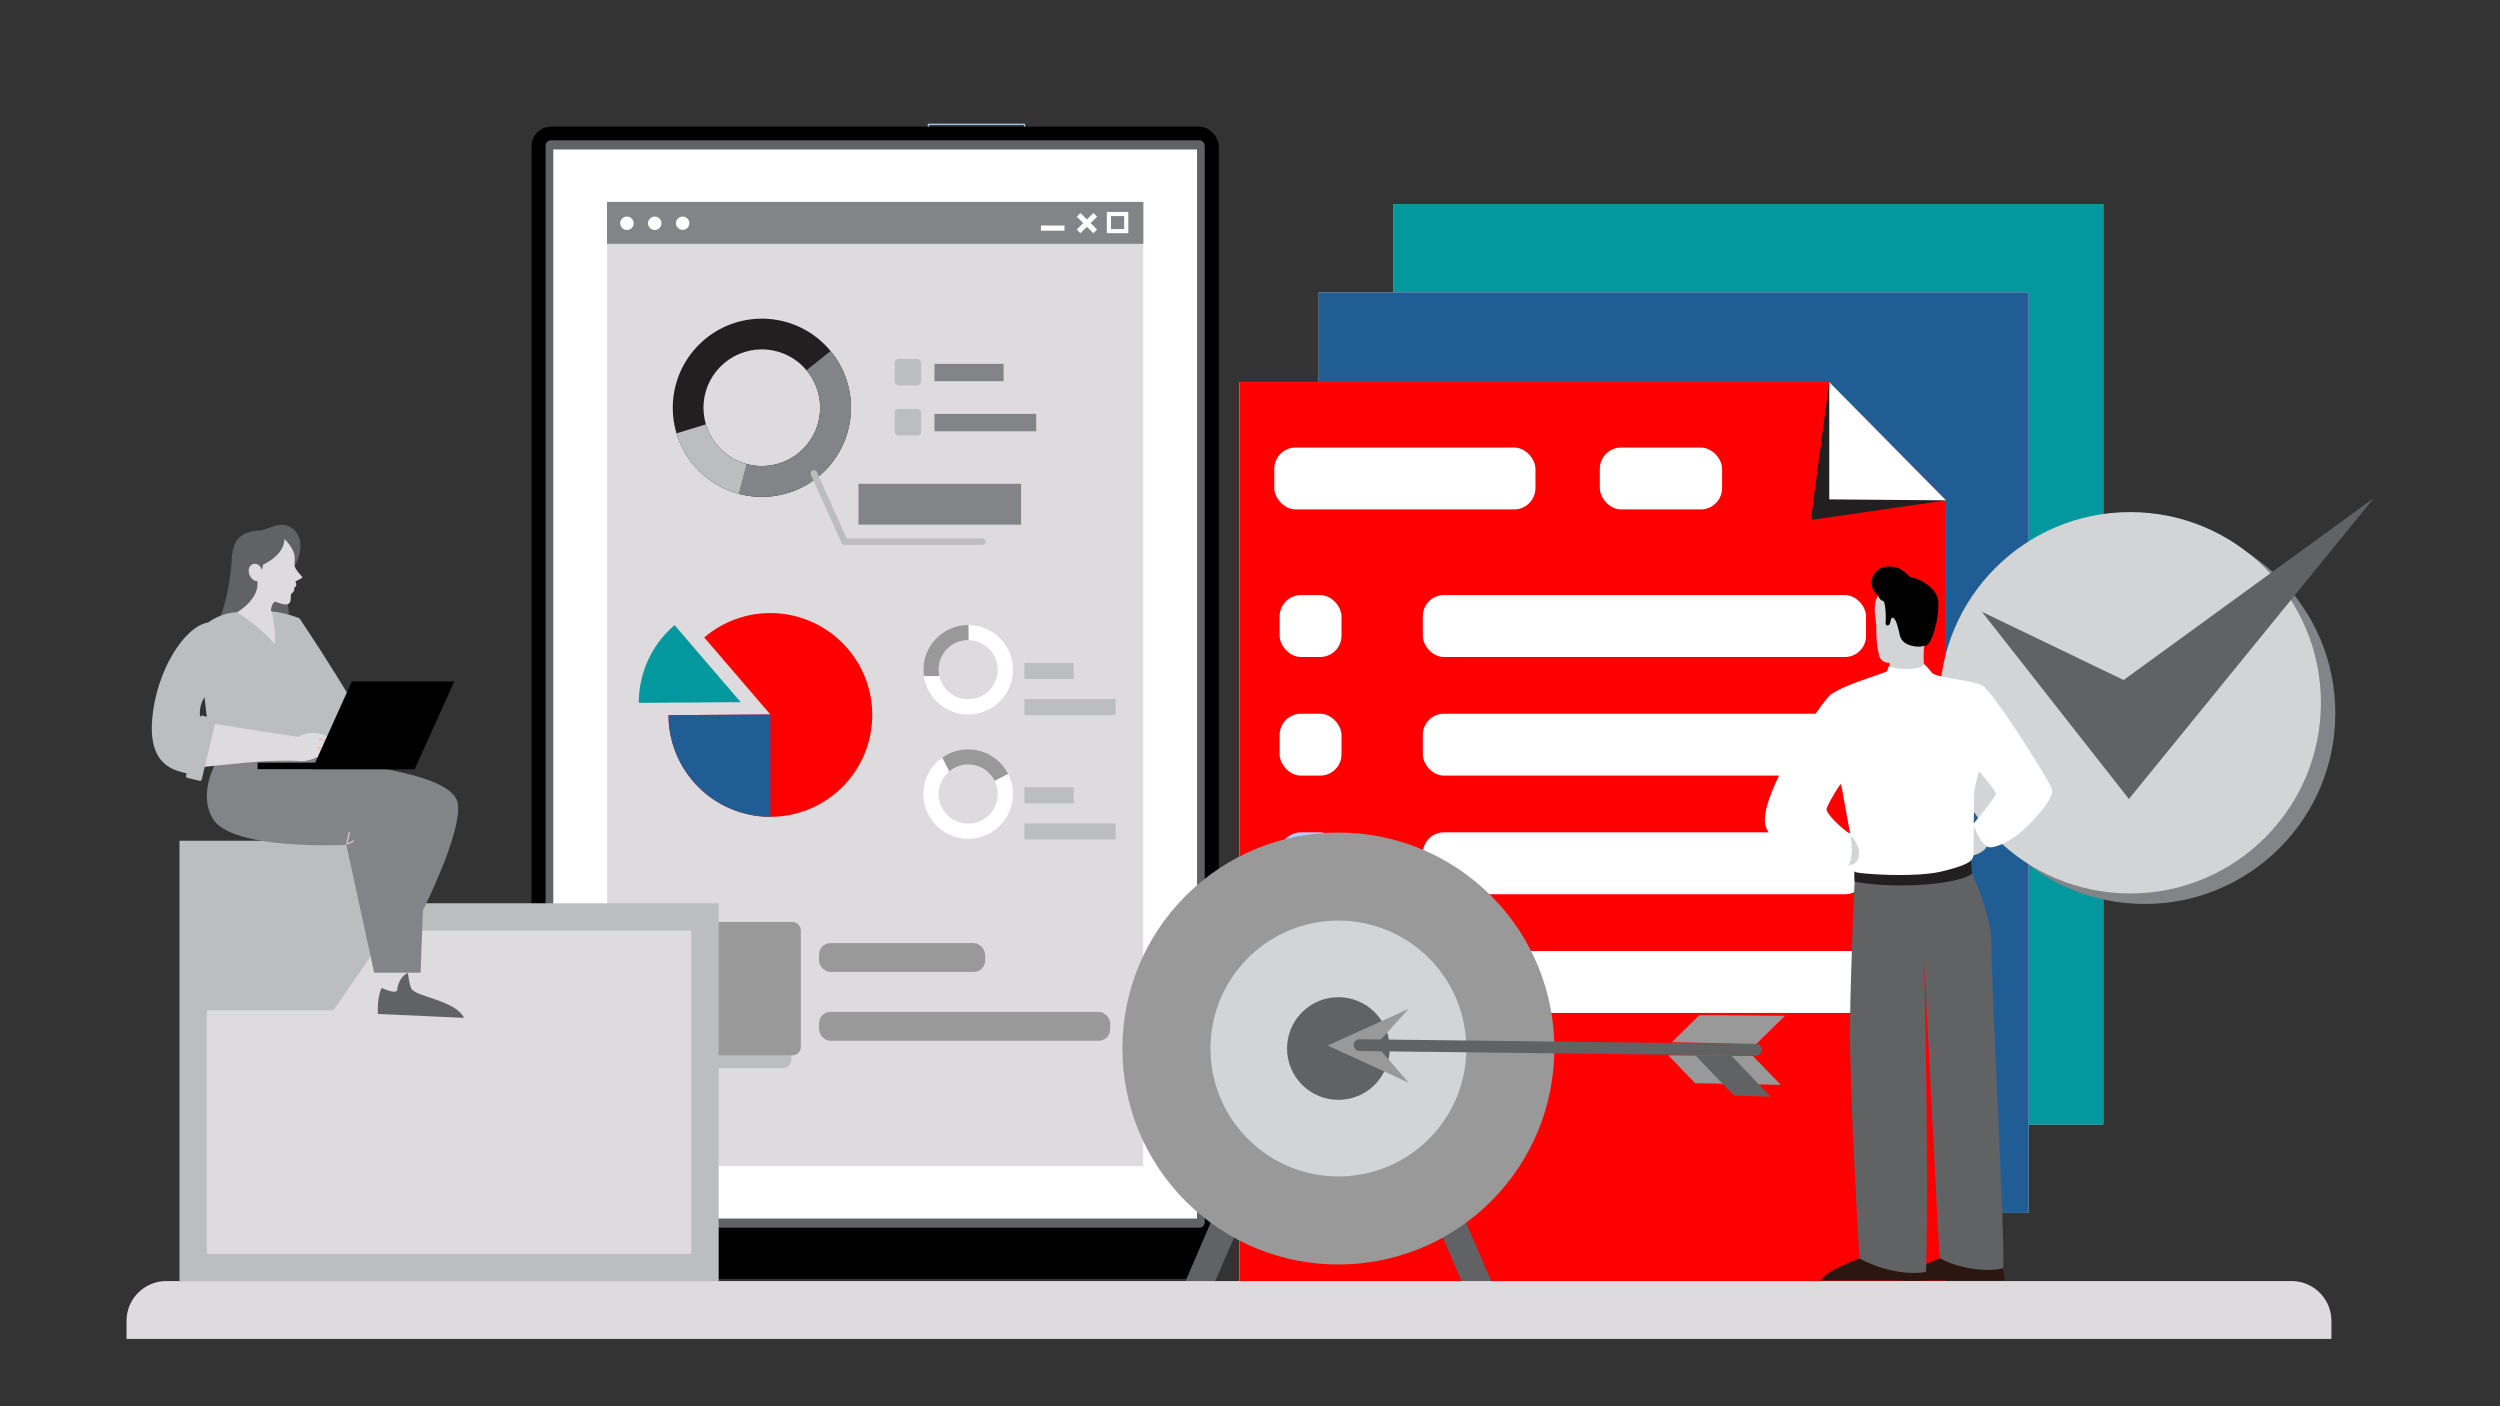 <svg xmlns="http://www.w3.org/2000/svg" viewBox="0 0 1920 1080"><rect x="0" y="0" width="1920" height="1080" fill="#333333" stroke="none"/><defs><style>.cls-1{isolation:isolate;}.cls-2{fill:#9ec5e8;}.cls-3{fill:#bcbdbe;}.cls-4{fill:#03989e;}.cls-5{fill:#dddbdd;}.cls-6{fill:#215d95;}.cls-7{fill:#fff;}.cls-8{fill:red;}.cls-9{fill:#211f20;}.cls-10{fill:#b3ccff;}.cls-11{fill:#838487;}.cls-12{fill:#d3d4d6;}.cls-13{fill:#616264;}.cls-14{fill:#2b1710;}.cls-15{fill:#999;}.cls-16{fill:#e0c9c0;}.cls-16,.cls-17{mix-blend-mode:multiply;}.cls-18{fill:#e0b3a8;}</style></defs><title>TS Blog graphic</title><g class="cls-1"><g id="Layer_1" data-name="Layer 1"><path class="cls-2" d="M786.87,152.23H713a.51.51,0,0,1-.51-.51V95.54A.51.51,0,0,1,713,95h73.83a.51.51,0,0,1,.51.51v56.18A.51.51,0,0,1,786.87,152.23Zm-73.32-1h72.81V96.06H713.55Z"/><path class="cls-2" d="M789.18,158.65H710.74a.51.51,0,0,1-.52-.51v-6.42a.52.52,0,0,1,.52-.52h78.44a.51.51,0,0,1,.51.52v6.42A.51.51,0,0,1,789.18,158.65Zm-77.93-1h77.42v-5.39H711.25Z"/><path class="cls-2" d="M750,169.78a3.72,3.72,0,1,1,3.72-3.72A3.73,3.73,0,0,1,750,169.78Zm0-6.42a2.7,2.7,0,1,0,2.69,2.7A2.7,2.7,0,0,0,750,163.36Z"/><path class="cls-2" d="M750,163.21h0a.51.51,0,0,1-.51-.51l0-4.38a.49.49,0,0,1,.52-.51.51.51,0,0,1,.51.51l0,4.38A.51.51,0,0,1,750,163.21Z"/><path class="cls-2" d="M732,146.88H721.2a.51.51,0,0,1-.51-.51V119.8a.51.51,0,0,1,.51-.52H732a.51.51,0,0,1,.51.52v26.57A.51.51,0,0,1,732,146.88Zm-10.32-1h9.8V120.31h-9.8Z"/><path class="cls-2" d="M753.4,146.88H742.58a.51.51,0,0,1-.51-.51V109.14a.51.51,0,0,1,.51-.52H753.4a.52.52,0,0,1,.52.52v37.23A.51.51,0,0,1,753.4,146.88Zm-10.31-1h9.8v-36.2h-9.8Z"/><path class="cls-2" d="M776,146.88H765.21a.51.51,0,0,1-.51-.51V101.43a.51.51,0,0,1,.51-.52H776a.51.51,0,0,1,.51.52v44.94A.51.51,0,0,1,776,146.88Zm-10.32-1h9.8V101.94h-9.8Z"/><path class="cls-2" d="M902,201.16a21.65,21.65,0,0,1-.05-43.29.52.52,0,0,1,.37.15.51.51,0,0,1,.15.37l-.25,20.91h20.9a.51.51,0,0,1,.51.52A21.73,21.73,0,0,1,902,201.16Zm-.56-42.26a20.62,20.62,0,1,0,21.15,21.43H901.67a.48.48,0,0,1-.36-.16.49.49,0,0,1-.15-.36Z"/><path class="cls-2" d="M927.1,176.61H905.68a.49.49,0,0,1-.36-.15.51.51,0,0,1-.15-.36l.25-21.44a.51.51,0,0,1,.52-.5,21.68,21.68,0,0,1,21.69,21.64c0,.07,0,.13,0,.2v.11A.5.5,0,0,1,927.1,176.61Zm-20.9-1h20.4a20.64,20.64,0,0,0-20.16-20.4Z"/><path class="cls-2" d="M534.64,924.1H487.7a.52.52,0,0,1-.52-.52V893.89a.51.51,0,0,1,.52-.51h46.94a.51.51,0,0,1,.52.51v29.69A.52.52,0,0,1,534.64,924.1Zm-46.43-1h45.92V894.41H488.21Z"/><path class="cls-2" d="M511.1,908.18a.48.48,0,0,1-.26-.07l-23.4-13.78a.5.5,0,0,1-.24-.57.51.51,0,0,1,.5-.38h46.94a.51.51,0,0,1,.5.38.52.52,0,0,1-.24.58l-23.54,13.77A.48.48,0,0,1,511.1,908.18Zm-21.52-13.77,21.52,12.66,21.65-12.66Z"/><path class="cls-2" d="M529.47,534.71h-6.69a.51.51,0,0,1-.51-.52v-3.92a19.13,19.13,0,0,1-6.63-3l-3,3a.51.51,0,0,1-.72,0l-4.73-4.74a.51.51,0,0,1,0-.72l3.11-3.12a19.16,19.16,0,0,1-2.55-6.47h-4.53a.51.51,0,0,1-.52-.51V508a.52.52,0,0,1,.52-.52h4.58a19.07,19.07,0,0,1,2.59-6.38l-3.2-3.2a.51.51,0,0,1,0-.72l4.73-4.74a.53.53,0,0,1,.72,0l3.09,3.09a19.24,19.24,0,0,1,6.5-2.91v-4.15a.51.51,0,0,1,.51-.51h6.69a.51.51,0,0,1,.52.51v3.88a19.14,19.14,0,0,1,7,2.65l2.56-2.56a.54.54,0,0,1,.73,0l4.73,4.74a.51.51,0,0,1,.15.36.55.55,0,0,1-.15.36l-2.4,2.4a19.45,19.45,0,0,1,3.13,7.18H549a.51.51,0,0,1,.51.52v6.69a.51.51,0,0,1-.51.51h-3.2a19.41,19.41,0,0,1-3.08,7.28l2.31,2.31a.51.51,0,0,1,0,.72l-4.73,4.74a.54.54,0,0,1-.73,0l-2.42-2.43a19,19,0,0,1-7.16,2.74v3.65A.52.52,0,0,1,529.47,534.71Zm-6.18-1H529V530.1a.52.52,0,0,1,.44-.51,18,18,0,0,0,7.54-2.87.5.5,0,0,1,.64.07l2.35,2.35,4-4-2.25-2.25a.52.52,0,0,1-.05-.67,18.41,18.41,0,0,0,3.23-7.63.51.51,0,0,1,.5-.42h3.12v-5.67h-3.16a.51.51,0,0,1-.5-.42,18.4,18.4,0,0,0-3.28-7.54.51.51,0,0,1,.05-.67l2.34-2.34-4-4L537.45,496a.53.53,0,0,1-.65.06,18.1,18.1,0,0,0-7.4-2.78.52.52,0,0,1-.44-.51V489h-5.67v4a.51.51,0,0,1-.4.5,18.23,18.23,0,0,0-6.87,3.08.52.52,0,0,1-.67,0l-3-3-4,4,3.14,3.13a.51.51,0,0,1,.06.65,18.14,18.14,0,0,0-2.75,6.77.51.51,0,0,1-.5.42h-4.49v5.67h4.45a.51.51,0,0,1,.5.42,18.29,18.29,0,0,0,2.7,6.86.51.51,0,0,1-.06.65l-3.05,3,4,4,2.9-2.91a.52.52,0,0,1,.67-.05,18.09,18.09,0,0,0,7,3.18.51.51,0,0,1,.4.5ZM526.8,523a11.59,11.59,0,1,1,11.44-13.43v3.61a11.5,11.5,0,0,1-2.75,5.89l-1,1,0,0A11.52,11.52,0,0,1,526.8,523Zm0-22.15a10.57,10.57,0,1,0,7,18.5l1-1a10.48,10.48,0,0,0,2.48-5.27v-3.45A10.51,10.51,0,0,0,526.8,500.87Zm7.32,18.87h0Z"/><path class="cls-2" d="M494,534.69a.48.48,0,0,1-.24-.06.5.5,0,0,1-.25-.3l-1-3.25a9.67,9.67,0,0,1-2.26-.3l-1.63,3.1a.53.53,0,0,1-.3.25.51.51,0,0,1-.4,0l-3.07-1.61a.51.51,0,0,1-.21-.69l1.7-3.23a8.7,8.7,0,0,1-1.32-1.65L481.52,528a.53.53,0,0,1-.39,0,.5.5,0,0,1-.25-.3l-1-3.32a.52.52,0,0,1,.34-.64l3.56-1.1a8.44,8.44,0,0,1,.17-2.07l-3.28-1.73a.51.51,0,0,1-.22-.69l1.62-3.07a.5.5,0,0,1,.3-.25.53.53,0,0,1,.39,0l3.19,1.68a8.13,8.13,0,0,1,1.64-1.46l-1.05-3.36a.48.48,0,0,1,0-.39.5.5,0,0,1,.3-.25l3.31-1a.5.5,0,0,1,.64.33l1,3.19a8.76,8.76,0,0,1,2.4.13l1.51-2.87a.55.55,0,0,1,.31-.25.48.48,0,0,1,.39,0l3.07,1.61a.52.52,0,0,1,.21.7l-1.44,2.73a8.51,8.51,0,0,1,1.69,2l2.9-.9a.53.53,0,0,1,.39,0,.56.56,0,0,1,.25.3l1,3.32a.51.51,0,0,1-.34.64l-2.86.89a8.75,8.75,0,0,1-.27,2.6l2.68,1.41a.51.51,0,0,1,.22.69l-1.62,3.07a.51.51,0,0,1-.69.22l-2.77-1.46a8.9,8.9,0,0,1-2,1.53l1,3.07a.53.53,0,0,1-.34.65l-3.31,1ZM492.91,530a.53.53,0,0,1,.49.36l1,3.13,2.34-.72-.93-3a.5.5,0,0,1,.26-.61,7.63,7.63,0,0,0,2.31-1.8.5.5,0,0,1,.62-.11l2.67,1.4,1.14-2.16-2.59-1.37a.49.49,0,0,1-.25-.6,7.78,7.78,0,0,0,.3-3,.52.52,0,0,1,.36-.54l2.77-.86-.73-2.33-2.79.87a.52.52,0,0,1-.6-.24,7.52,7.52,0,0,0-2-2.27.51.51,0,0,1-.14-.65l1.4-2.65-2.17-1.14-1.45,2.76a.5.5,0,0,1-.57.26,7.82,7.82,0,0,0-2.85-.14.52.52,0,0,1-.56-.36l-1-3.1-2.34.72,1,3.24a.51.51,0,0,1-.22.59,7.61,7.61,0,0,0-2,1.77.51.51,0,0,1-.65.14L482.71,516l-1.14,2.16,3.17,1.67a.51.51,0,0,1,.26.58,7.77,7.77,0,0,0-.21,2.54.53.53,0,0,1-.35.54L481,524.54l.73,2.33,3.43-1.06a.52.52,0,0,1,.6.24,7.63,7.63,0,0,0,1.6,2,.5.5,0,0,1,.12.62l-1.64,3.12L488,533l1.58-3a.53.53,0,0,1,.61-.25,7.42,7.42,0,0,0,2.72.36Zm-.39-4.2a3.55,3.55,0,0,1-1-6.93,3.54,3.54,0,0,1,4.43,2.33,3.52,3.52,0,0,1-2.33,4.43h0A3.44,3.44,0,0,1,492.52,525.84Zm0-6.06a2.37,2.37,0,0,0-.74.11,2.51,2.51,0,0,0-1.48,1.23,2.47,2.47,0,0,0-.18,1.92,2.51,2.51,0,0,0,3.15,1.65h0a2.44,2.44,0,0,0,1.48-1.23,2.51,2.51,0,0,0-2.23-3.68Z"/><rect class="cls-3" x="1070.13" y="156.74" width="545.22" height="706.96"/><rect class="cls-4" x="1070.13" y="156.74" width="545.22" height="706.96"/><rect class="cls-5" x="1012.74" y="224.56" width="545.22" height="706.96"/><rect class="cls-6" x="1012.74" y="224.56" width="545.22" height="706.96"/><polygon class="cls-7" points="1404.88 293.45 951.87 293.45 951.87 984.28 1494.48 984.28 1494.48 384.26 1404.88 293.45"/><polygon class="cls-8" points="1404.88 293.45 951.87 293.45 951.87 984.28 1494.48 984.28 1494.48 384.26 1404.88 293.45"/><polygon class="cls-9" points="1404.88 293.45 1390.71 399.35 1494.48 384.26 1404.88 293.45"/><polygon class="cls-7" points="1404.88 293.45 1404.88 383.52 1494.48 384.26 1404.88 293.45"/><rect class="cls-7" x="1228.65" y="343.7" width="93.91" height="47.54" rx="16.37" ry="16.37"/><rect class="cls-10" x="982.74" y="730.37" width="47.54" height="47.54" rx="16.37" ry="16.37"/><rect class="cls-7" x="1092.74" y="730.37" width="349.57" height="47.54" rx="16.37" ry="16.37"/><rect class="cls-10" x="982.74" y="639.25" width="47.54" height="47.54" rx="16.37" ry="16.37"/><rect class="cls-7" x="1092.74" y="639.25" width="340.37" height="47.54" rx="16.15" ry="16.15"/><rect class="cls-7" x="982.74" y="548.14" width="47.54" height="47.54" rx="16.37" ry="16.37"/><rect class="cls-7" x="1092.74" y="548.14" width="340.37" height="47.54" rx="16.15" ry="16.15"/><rect class="cls-7" x="982.74" y="457.03" width="47.54" height="47.54" rx="16.37" ry="16.37"/><rect class="cls-7" x="1092.74" y="457.03" width="340.37" height="47.54" rx="16.15" ry="16.15"/><rect class="cls-7" x="978.65" y="343.7" width="200.58" height="47.54" rx="16.37" ry="16.37"/><circle class="cls-11" cx="1647.08" cy="547.79" r="146.45"/><circle class="cls-12" cx="1636" cy="539.73" r="146.45"/><polygon class="cls-13" points="1522.13 469.87 1634.99 613.63 1823.09 382.54 1630.96 522.26 1522.13 469.87"/><path class="cls-14" d="M1475.22,972.17c3.29,4.75,2.56,11.32,2.56,11.32h-79.44c4-7.85,29.76-17,29.76-17Z"/><path class="cls-14" d="M1536.82,972.17c3.29,4.75,2.56,11.32,2.56,11.32h-79.44c4-7.85,29.77-17,29.77-17Z"/><path class="cls-13" d="M1424.33,677.13s-2.8,58.55-3.53,108.23,7.3,181.15,7.3,181.15c20.46,11,40.91,12.42,51.14,10.23,2.19-82.54-1.46-239.59-1.46-239.59s11.32,227,12,229.18c20.45,11,44.92,9.68,48.57,7.49,2.2-11-9.49-222.8-8.76-246.17s-15.1-56.85-15.1-56.85l-79.13-7.43Z"/><path class="cls-9" d="M1424.33,666.17a72.75,72.75,0,0,0,0,11c38.23,6.69,83.88.48,90.21-6.33-.73-6.46-.85-13.52-.85-13.52Z"/><path class="cls-7" d="M1575.84,605.84c-1.1-4.74-45.71-76.15-54-79.8s-35.31-5.6-38.23-9.49a50.27,50.27,0,0,0-6-6.67l-26.29,1.74c-1.53.06-1.28,3-2.26,4-4.14,2.19-36.52,11.45-44.19,18.87s-57.46,80.72-48.33,101.54,53.32,36.34,57.71,34.15a11.6,11.6,0,0,0,5.66-5.85s2,4.2,5.29,5.48,45.47,4.57,66.84-.73,22.64-8.22,23.56-12,10.22-7.12,10.22-7.12c3.66,3.1,19.73-3.29,33.6-17.9S1576.94,610.59,1575.84,605.84Zm-173.06,15.65c0-2.19,10.47-20.21,11.2-19.24,3.65,20.21,7.06,38.47,7.06,38.47C1408.14,631.23,1402.78,623.68,1402.78,621.49ZM1532.93,610c-3.78,6.63-17.17,22.46-17.17,22.46.49-11.69,0-12.67.24-20.46s3.9-19.72,3.9-19.72S1533.78,608.24,1532.93,610Z"/><path d="M1442.44,457.38c-8.86-6.3-5.75-21.37,6.94-22.28s15.89,8.67,19.36,8.58,18.17,6.67,19.72,17.26-4.66,36.89-10.68,35c-2.93,6.76-17.9,5.57-18.81,4.2s-13.33-20.27-13.33-20.54S1442.44,457.38,1442.44,457.38Z"/><path class="cls-12" d="M1442.44,457.38c-4.93,7.49-1.46,18.08-1.46,24.19s.27,14.71,2.1,21.46a7.45,7.45,0,0,0,8,5.94l.19,2.65c8.67,4,26.2,2.37,26.29-1.74a81.75,81.75,0,0,1,.19-14c-1.65,1.37-16.44,1.73-18.63-7.85s-3.47-12.88-5.39-13.52-1.46,3.84-2.83,5.21-3,.46-2.74-1.83.28-16.16-2.19-16.52S1442.44,457.38,1442.44,457.38Z"/><path class="cls-12" d="M1419.89,664.28c4.93-10.95.54-22.28,1.46-22.28C1431.76,651.86,1428.47,664.83,1419.89,664.28Z"/><path class="cls-12" d="M1525.8,649.86c-6.94-4.75-9.86-16.26-9.86-16.26-.18,5.12-.36,23.38-.36,23.38C1524.89,654.24,1525.8,649.86,1525.8,649.86Z"/><rect x="408.21" y="97.24" width="527.83" height="884.9" rx="15.16" ry="15.16"/><rect class="cls-13" x="419.05" y="107.77" width="506.15" height="835.1" rx="4.04" ry="4.04"/><rect class="cls-7" x="424.93" y="114.8" width="494.41" height="821.03"/><rect class="cls-5" x="301.84" y="319.51" width="740.59" height="411.62" transform="translate(1197.45 -146.81) rotate(90)"/><rect class="cls-11" x="466.2" y="155.09" width="411.9" height="32.17"/><rect class="cls-7" x="799.44" y="173.18" width="18.08" height="3.99"/><polygon class="cls-7" points="839.72 179.09 826.94 166.41 829.78 163.59 842.57 176.27 839.72 179.09"/><polygon class="cls-7" points="826.94 176.27 839.72 163.59 842.57 166.41 829.78 179.09 826.94 176.27"/><path class="cls-7" d="M850.06,162.74v16.35h16.48V162.74Zm13.29,13.18h-10.1v-10h10.1Z"/><ellipse class="cls-7" cx="524.29" cy="171.44" rx="5.15" ry="5.11"/><path class="cls-7" d="M508,171.44a5.15,5.15,0,1,1-5.15-5.11A5.13,5.13,0,0,1,508,171.44Z"/><path class="cls-7" d="M486.64,171.44a5.15,5.15,0,1,1-5.15-5.11A5.13,5.13,0,0,1,486.64,171.44Z"/><circle class="cls-9" cx="585.12" cy="313.16" r="68.43"/><circle class="cls-5" cx="585.12" cy="313.16" r="44.79" transform="translate(215.82 864.57) rotate(-84.35)"/><path class="cls-3" d="M567.61,379.32l6-22.86a44.89,44.89,0,0,1-31.45-30.55l-22.61,6.9A68.53,68.53,0,0,0,567.61,379.32Z"/><path class="cls-11" d="M653.54,313.16a68.14,68.14,0,0,0-15.66-43.56L619.4,284.36a44.79,44.79,0,0,1-46.06,72l-5.89,22.89a68.42,68.42,0,0,0,86.09-66.11Z"/><path class="cls-3" d="M754.55,418.53H648.65a2.52,2.52,0,0,1-2.29-1.48l-23.53-52.3a2.51,2.51,0,1,1,4.57-2.06l22.87,50.82H754.55a2.51,2.51,0,0,1,0,5Z"/><rect class="cls-11" x="659.33" y="371.56" width="124.87" height="31.38"/><rect class="cls-11" x="717.69" y="279.44" width="53.05" height="13.33"/><rect class="cls-3" x="687.16" y="275.72" width="20.22" height="20.22" rx="2.64" ry="2.64"/><rect class="cls-11" x="717.69" y="317.87" width="78.11" height="13.33"/><rect class="cls-3" x="687.16" y="314.14" width="20.22" height="20.22" rx="2.64" ry="2.64"/><path class="cls-8" d="M591.65,470.85a77.91,77.91,0,0,0-50.77,18.74l50.77,59.14-78.23.52a78.23,78.23,0,1,0,78.23-78.4Z"/><path class="cls-4" d="M518.07,480.12a78.05,78.05,0,0,0-27.45,59.49v.17l78.23-.52Z"/><path class="cls-6" d="M513.42,549.25a78.23,78.23,0,0,0,78.23,78.06V548.73Z"/><path class="cls-7" d="M743.56,480a34.37,34.37,0,1,0,34.37,34.37A34.37,34.37,0,0,0,743.56,480Zm0,57a22.67,22.67,0,1,1,22.67-22.67A22.67,22.67,0,0,1,743.56,537Z"/><path class="cls-15" d="M709.19,514.32a34.49,34.49,0,0,0,.36,4.91h11.88a22.66,22.66,0,0,1,22.13-27.58h.29V480h-.29A34.37,34.37,0,0,0,709.19,514.32Z"/><rect class="cls-3" x="786.77" y="536.85" width="69.98" height="12.37"/><rect class="cls-3" x="786.77" y="509.08" width="37.82" height="12.37"/><path class="cls-7" d="M774.13,594.11a34.37,34.37,0,1,0-14.85,46.29A34.38,34.38,0,0,0,774.13,594.11ZM723.4,620.2A22.67,22.67,0,1,1,753.93,630,22.67,22.67,0,0,1,723.4,620.2Z"/><path class="cls-15" d="M727.84,579.27a34.07,34.07,0,0,0-4.2,2.56l5.43,10.56a23,23,0,0,1,4.12-2.72,22.67,22.67,0,0,1,30.53,9.79l.13.26,10.4-5.35-.12-.26A34.38,34.38,0,0,0,727.84,579.27Z"/><rect class="cls-3" x="786.77" y="632.36" width="69.98" height="12.37"/><rect class="cls-3" x="786.77" y="604.59" width="37.82" height="12.37"/><rect class="cls-3" x="505.24" y="717.9" width="102.43" height="102.42" rx="6.38" ry="6.38"/><rect class="cls-15" x="512.63" y="708.05" width="102.43" height="102.43" rx="6.38" ry="6.38"/><rect class="cls-15" x="629.04" y="724.3" width="127.54" height="22.16" rx="8.8" ry="8.8"/><rect class="cls-15" x="629.04" y="777.15" width="223.56" height="22.16" rx="8.8" ry="8.8"/><polygon class="cls-3" points="291.21 693.72 282.81 645.7 137.84 645.7 137.84 693.72 137.84 984.02 551.94 984.02 551.94 693.72 291.21 693.72"/><polygon class="cls-5" points="298.15 714.72 256.16 775.88 158.84 775.88 158.84 963.03 256.16 963.03 530.94 963.03 530.94 775.88 530.94 714.72 298.15 714.72"/><path class="cls-13" d="M200.22,407.47c9.28-2.32,14.84-7.38,23.29-2.32s9.69,16.82,2.73,29.91-8.12,20.88-5.8,27.35,2.65,20.88-8.45,22.53-45.91-7.12-45.91-7.12c6.3-5.31,11.11-33.48,11.77-46.57S181.33,407.88,200.22,407.47Z"/><path class="cls-3" d="M230.1,475c24.13,35.88,48.57,76.61,48.57,78.49-2.82,11.28-25.06,19.74-32.27,19.12s-21.62-.32-24.13-10.34S230.1,475,230.1,475Z"/><path class="cls-5" d="M291,742.41l2,16.28c-3.78,8.73-2.78,20-2.78,20l66.08,3c-6.55-13.7-37.51-16.08-40.48-22.63s-3.57-25.6-3.57-25.6Z"/><path class="cls-13" d="M305.12,760.08c0-2.32,2.08-10.58,8.18-12.79.54,4.59,1.35,9.18,2.54,11.79,3,6.55,33.93,8.93,40.48,22.63l-66.08-3s-1-11.31,2.78-20C293,758.69,304.72,764.24,305.12,760.08Z"/><path class="cls-11" d="M238.06,568.51,242,582.23c39.43,5.75,106.33,13,109.64,35s-26.82,81.93-26.82,81.93L323,747H287.33L266,648.86s-88,4.66-102.67-20.24c-11.81-20,3.47-44.79,3.47-44.79l47.39-30.13Z"/><path class="cls-16" d="M266.67,648.6c1,0,3.81-1.67,5-2.4a.47.47,0,0,0,.15-.65.46.46,0,0,0-.64-.15,24.51,24.51,0,0,1-4.26,2.23,23.69,23.69,0,0,1,.73-3.44,24.81,24.81,0,0,0,.94-4.88.47.47,0,1,0-.94,0,25.44,25.44,0,0,1-.91,4.65c-.7,2.76-.93,3.84-.6,4.35a.68.68,0,0,0,.44.28Z"/><path class="cls-3" d="M235.06,584.52h-68.6c-17.81-58.93-6.55-106.47-6.55-106.47a43.67,43.67,0,0,1,19.12-7.7l28.65-.78c11.08.5,22.42,5.38,22.42,5.38,6.91,20.91,17.65,38.25,17.23,49.4S231.05,561.27,235.06,584.52Z"/><path class="cls-5" d="M161.91,555.53,229.17,566c10.44-7.1,29.66-2.09,34.25,14.2-8.35,6.27-16.71,0-21.72,2.09s-10.86,2.93-15,1.67c-11.28-1.67-69.77,5-69.77,5C154.8,572.24,161.91,555.53,161.91,555.53Z"/><path class="cls-3" d="M159.91,478.05c8.82,16,3.36,52.08-1.89,56.7s-7.14,21.21.84,21.21c-1.26,9.66-11.76,38.64-11.76,38.64-13-2.31-33.17-6.09-30.23-42.21S141,481.2,159.91,478.05Z"/><rect class="cls-3" x="148.15" y="550.08" width="12.39" height="49.14" rx="1.3" ry="1.3" transform="translate(170.66 1169.44) rotate(-166.54)"/><g class="cls-17"><path class="cls-18" d="M261.36,579.22a.43.43,0,0,0,.22-.06.39.39,0,0,0,.12-.55c-5.1-7.85-12.13-11-16.6-11.31a.4.4,0,0,0-.43.37.4.4,0,0,0,.37.43c4.29.3,11,3.34,16,10.94A.38.38,0,0,0,261.36,579.22Z"/></g><g class="cls-17"><path class="cls-18" d="M258.15,580a.39.39,0,0,0,.31-.15.41.41,0,0,0-.06-.57,28.72,28.72,0,0,0-14.82-5.49.4.4,0,1,0,0,.8c1.25,0,8.79.93,14.32,5.32A.38.38,0,0,0,258.15,580Z"/></g><polygon points="239.82 590.73 318.47 590.73 348.86 523.37 270.21 523.37 239.82 590.73"/><rect x="197.83" y="585.72" width="119.69" height="5.01" transform="translate(515.36 1176.45) rotate(180)"/><path class="cls-5" d="M211.41,462.07c-2.4.34-4.17,7.48-2.77,7.56,0,0,3.85,15.81,2.27,25.09,0,0-9.16-11.93-28.9-24.46,0,0,17.55-9.93,15.56-24-5.3.25-8.41-8.23-5.34-11.62s8-1.19,8.88,3.29c0,0,.94-3.85,1-4.35,0,0,16.32-7,16.32-19.72,0,0,6.22,6,7.54,11.85s-1,7.21,1.08,10.85,5.45,6.38,5.12,7-5.16,2.78-5.2,2.9a3.91,3.91,0,0,0,.54,1.87,3,3,0,0,1-1.49,3.06c.16,2-.67,3.61-1.45,3.9s-1.25,1.24-1.25,3.15,0,4.31-1.78,5.26S217.58,464.39,211.41,462.07Z"/><polygon class="cls-13" points="956.63 929.7 933.84 929.7 910.22 984.52 933.02 984.52 956.63 929.7"/><polygon class="cls-13" points="1099.13 929.7 1121.92 929.7 1145.54 984.52 1122.75 984.52 1099.13 929.7"/><circle class="cls-15" cx="1027.88" cy="805.26" r="165.86" transform="translate(-268.35 962.68) rotate(-45)"/><circle class="cls-12" cx="1027.88" cy="805.26" r="98.25" transform="translate(-268.35 962.68) rotate(-45)"/><circle class="cls-13" cx="1027.88" cy="805.26" r="39.42" transform="translate(-268.35 962.68) rotate(-45)"/><polygon class="cls-15" points="1081.78 831.48 1056.79 802.4 1081.78 774.81 1019.64 802.96 1081.78 831.48"/><path class="cls-13" d="M1041,805.85a4.53,4.53,0,0,1,3.27-7.71l304.63,3.59a4.54,4.54,0,0,1-.08,9.07l-304.63-3.6A4.49,4.49,0,0,1,1041,805.85Z"/><polygon class="cls-15" points="1348.88 801.73 1370.87 780.13 1305.19 779.55 1283.94 800.43 1348.88 801.73"/><polygon class="cls-15" points="1346.19 810.95 1367.58 833.15 1301.91 831.92 1281.24 810.46 1346.19 810.95"/><polygon class="cls-13" points="1329.72 810.81 1359.81 842.24 1331.57 841.34 1302.2 810.65 1329.72 810.81"/><path class="cls-5" d="M1759.91,983.86H127.79a30.6,30.6,0,0,0-30.61,30.61v13.83H1790.52v-13.83A30.6,30.6,0,0,0,1759.91,983.86Z"/></g></g></svg>